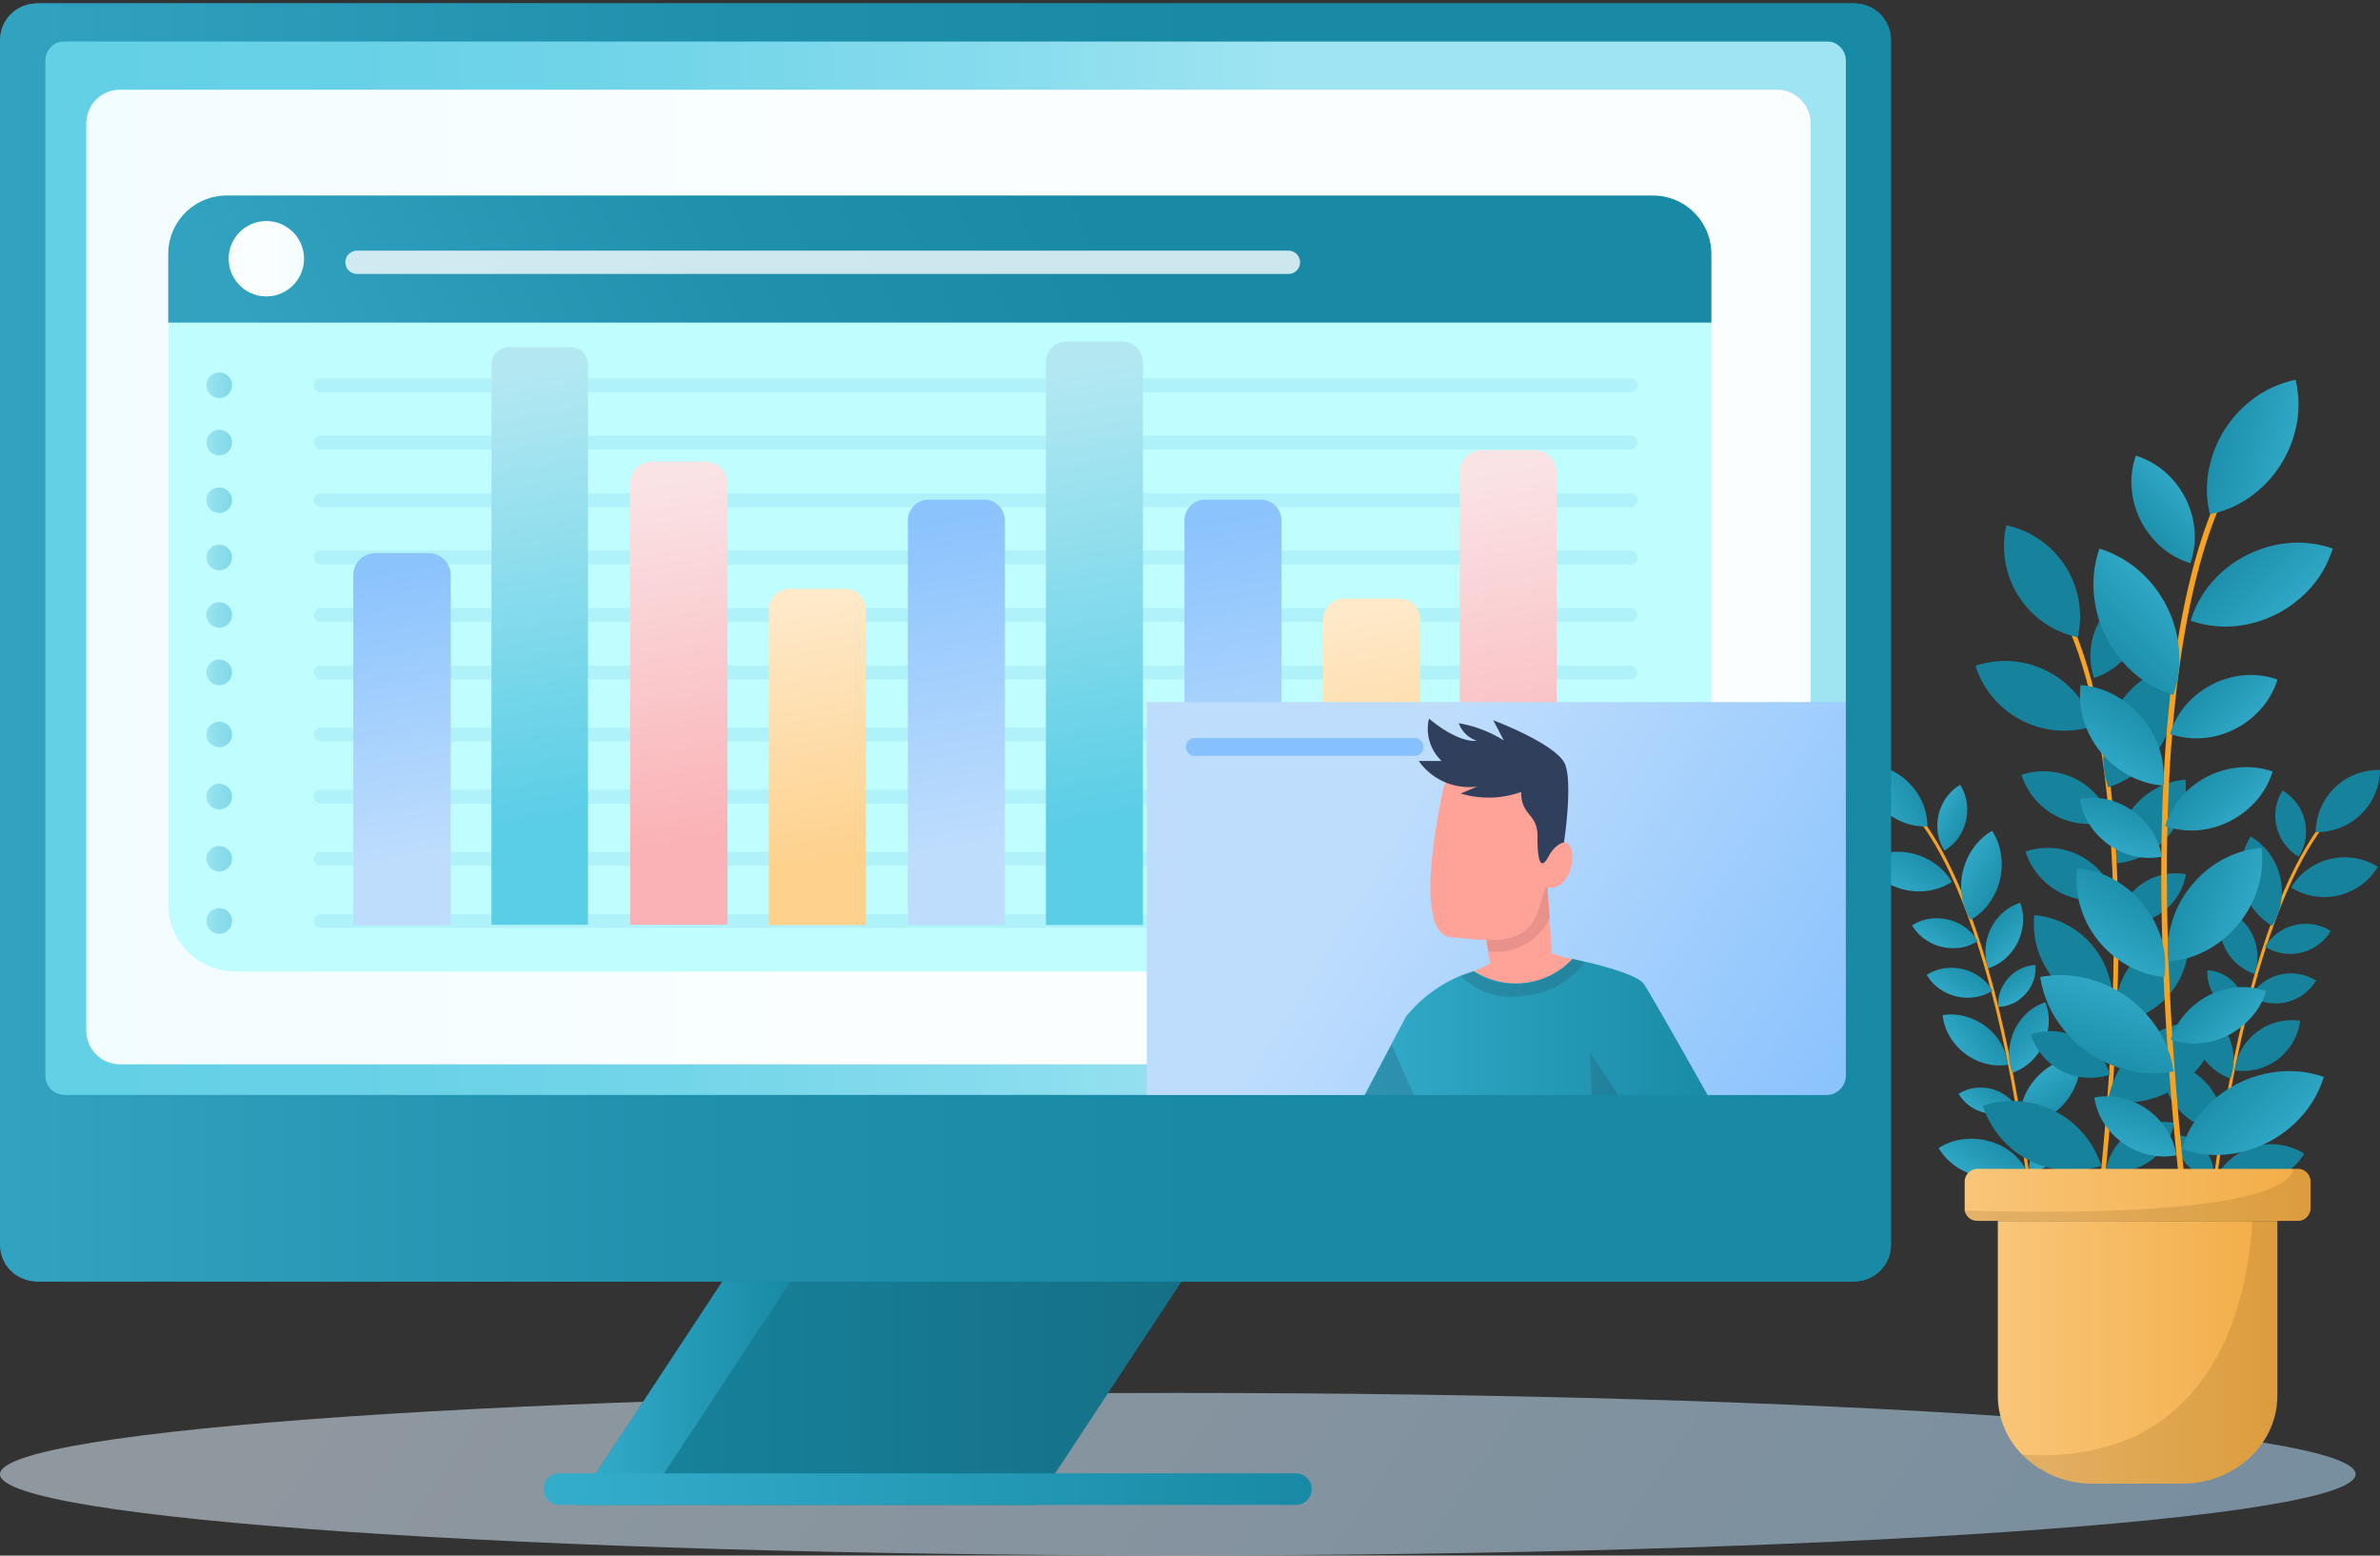 <svg xmlns="http://www.w3.org/2000/svg" width="580" height="379" fill="none"><rect width="100%" height="100%" fill="#333333" stroke="none"/><path fill="url(#a)" d="M287.031 378.95c158.523 0 287.032-8.862 287.032-19.795s-128.509-19.796-287.032-19.796S0 348.222 0 359.155s128.508 19.795 287.03 19.795" opacity=".53"/><path stroke="#F7A221" stroke-linecap="round" stroke-miterlimit="10" stroke-width=".752" d="M572.181 194.988s-22.488 10.947-33.256 99.314"/><path fill="#17829C" d="M579.486 211.175a15.27 15.27 0 0 1-15.534 7.172 15.3 15.3 0 0 1-5.627-2.124 15.29 15.29 0 0 1 15.534-7.165 15.3 15.3 0 0 1 5.627 2.117m-17.955 69.905a15.29 15.29 0 0 1-15.5 7.167 15.3 15.3 0 0 1-5.622-2.099 15.28 15.28 0 0 1 15.531-7.182 15.3 15.3 0 0 1 5.63 2.114zm-12.094-43.802a12.45 12.45 0 0 1-8.471-11.096 12.5 12.5 0 0 1 .691-4.859 12.5 12.5 0 0 1 7.217 6.356 12.48 12.48 0 0 1 .563 9.599m-2.416 9.383a9.615 9.615 0 0 1-8.58-6.518 9.6 9.6 0 0 1-.486-3.756 9.64 9.64 0 0 1 9.066 10.274m-7.562 40.145a9.6 9.6 0 0 1-3.663-.955 9.63 9.63 0 0 1-4.911-5.566 9.6 9.6 0 0 1-.492-3.753 9.644 9.644 0 0 1 9.066 10.274m16.787-94.205a11.56 11.56 0 0 1 3.959 16.113 11.57 11.57 0 0 1-5.388-7.219 11.55 11.55 0 0 1 1.429-8.894m4.296 56.095a14.05 14.05 0 0 1-5.467 9.389 14.06 14.06 0 0 1-10.528 2.686 14.1 14.1 0 0 1 10.466-11.779 14.1 14.1 0 0 1 5.529-.296m7.463-21.871a11.56 11.56 0 0 1-16.015 3.821 11.56 11.56 0 0 1 16.015-3.821m-11.362 41.025a10.25 10.25 0 0 1-6.411 4.699 10.26 10.26 0 0 1-7.842-1.294 10.26 10.26 0 0 1 6.385-4.669 10.25 10.25 0 0 1 7.809 1.264zm-13.105-5.1a13.39 13.39 0 0 1-8.936-12.019 13.4 13.4 0 0 1 .8-5.203 13.39 13.39 0 0 1 8.936 12.019 13.4 13.4 0 0 1-.8 5.203m20.884-23.852a11.57 11.57 0 0 1-7.208 5.26 11.57 11.57 0 0 1-8.806-1.44 11.56 11.56 0 0 1 11.755-5.424c1.512.247 2.96.792 4.259 1.604m-15.934-35.116a15.7 15.7 0 0 1 5.206 21.775 15.7 15.7 0 0 1-7.176-9.795 15.67 15.67 0 0 1 1.97-11.98m-21.46 55.012a15.7 15.7 0 0 1 10.87 5.317 15.7 15.7 0 0 1 3.858 11.47 15.72 15.72 0 0 1-10.87-5.318 15.72 15.72 0 0 1-3.858-11.469M580 187.589a15.3 15.3 0 0 1-4.665 10.839 15.3 15.3 0 0 1-10.993 4.285A15.28 15.28 0 0 1 580 187.589"/><path stroke="#F7A221" stroke-linecap="round" stroke-miterlimit="10" stroke-width=".752" d="M461.782 193.628s22.468 10.947 33.256 99.314"/><path fill="url(#b)" d="M454.46 209.799a14.95 14.95 0 0 1 6.117-2.177 16 16 0 0 1 5.523.316 15.5 15.5 0 0 1 5.067 2.218 14.1 14.1 0 0 1 4.474 4.711 14.4 14.4 0 0 1-6.117 2.197 15.6 15.6 0 0 1-5.523-.336 16.2 16.2 0 0 1-5.067-2.217 14.7 14.7 0 0 1-4.474-4.712"/><path fill="url(#c)" d="M472.434 279.71a14.24 14.24 0 0 1 6.117-2.177 15.9 15.9 0 0 1 5.503.316 15.6 15.6 0 0 1 5.087 2.119 14.65 14.65 0 0 1 4.454 4.711 14.4 14.4 0 0 1-6.116 2.197 15.6 15.6 0 0 1-5.523-.336 15.8 15.8 0 0 1-5.068-2.217 14.4 14.4 0 0 1-4.454-4.613"/><path fill="url(#d)" d="M484.527 235.904a11.9 11.9 0 0 1-.633-5.266 12.7 12.7 0 0 1 1.227-4.335 12.6 12.6 0 0 1 2.633-3.643 11.7 11.7 0 0 1 4.553-2.712 11.54 11.54 0 0 1 .653 5.246 12.6 12.6 0 0 1-1.227 4.335 13 13 0 0 1-2.653 3.643 11.9 11.9 0 0 1-4.553 2.732"/><path fill="url(#e)" d="M486.964 245.297a9.3 9.3 0 0 1 .594-3.959 10.2 10.2 0 0 1 1.801-2.969 9.5 9.5 0 0 1 2.732-2.177 9.25 9.25 0 0 1 3.959-1.089 9.43 9.43 0 0 1-2.415 7.007 10.2 10.2 0 0 1-2.712 2.178 9.25 9.25 0 0 1-3.959 1.009"/><path fill="url(#f)" d="M494.505 285.423a9.3 9.3 0 0 1 .593-3.959 10.2 10.2 0 0 1 1.802-2.97 9.9 9.9 0 0 1 2.732-2.157 8.7 8.7 0 0 1 3.959-1.089 8.8 8.8 0 0 1-.594 3.959 9.8 9.8 0 0 1-1.802 2.969 10.1 10.1 0 0 1-2.731 2.158 9 9 0 0 1-3.959 1.089"/><path fill="url(#g)" d="M477.678 191.211a10.74 10.74 0 0 1 1.643 4.632c.171 1.395.091 2.81-.237 4.177a11.9 11.9 0 0 1-1.663 3.84 10.7 10.7 0 0 1-3.563 3.365 10.8 10.8 0 0 1-1.663-4.612 11.7 11.7 0 0 1 .257-4.177 12.2 12.2 0 0 1 1.663-3.84 11.3 11.3 0 0 1 3.563-3.385"/><path fill="url(#h)" d="M473.424 247.312a13.4 13.4 0 0 1 5.938.436 14.6 14.6 0 0 1 4.533 2.296 14.3 14.3 0 0 1 3.465 3.741 13 13 0 0 1 1.979 5.622 13.1 13.1 0 0 1-5.938-.416 14.2 14.2 0 0 1-4.534-2.316 14.6 14.6 0 0 1-3.464-3.741 13.2 13.2 0 0 1-1.979-5.622"/><path fill="url(#i)" d="M465.96 225.448a10.8 10.8 0 0 1 4.632-1.663 12.2 12.2 0 0 1 4.177.257c1.366.312 2.661.876 3.82 1.663a10.7 10.7 0 0 1 3.385 3.563 10.8 10.8 0 0 1-4.632 1.663c-1.397.155-2.81.068-4.177-.257a11.7 11.7 0 0 1-3.82-1.683 11 11 0 0 1-3.385-3.543"/><path fill="url(#j)" d="M477.322 266.492a9.9 9.9 0 0 1 4.098-1.465 11 11 0 0 1 3.702.218c1.213.29 2.366.792 3.404 1.484a9.46 9.46 0 0 1 2.99 3.168 9.9 9.9 0 0 1-4.098 1.465 10.5 10.5 0 0 1-3.702-.238 10.6 10.6 0 0 1-3.405-1.485 9.6 9.6 0 0 1-2.989-3.147"/><path fill="url(#k)" d="M490.427 261.371a12.5 12.5 0 0 1-.772-5.622 13.85 13.85 0 0 1 3.959-8.611 12.5 12.5 0 0 1 4.85-2.97c.682 1.791.946 3.714.772 5.622a13.5 13.5 0 0 1-1.287 4.672 14 14 0 0 1-2.791 3.959 12.6 12.6 0 0 1-4.731 2.95"/><path fill="url(#l)" d="M469.545 237.507a11.05 11.05 0 0 1 4.612-1.643 12.2 12.2 0 0 1 4.177.238c1.369.328 2.67.898 3.84 1.682a10.9 10.9 0 0 1 3.385 3.564 10.7 10.7 0 0 1-4.632 1.643c-1.395.172-2.81.091-4.177-.238a12.4 12.4 0 0 1-3.84-1.683 10.66 10.66 0 0 1-3.365-3.563"/><path fill="url(#m)" d="M485.478 202.407a14.7 14.7 0 0 1 2.217 6.275 15.8 15.8 0 0 1-.316 5.642 16.1 16.1 0 0 1-2.257 5.206 14.5 14.5 0 0 1-4.85 4.573 14.55 14.55 0 0 1-2.237-6.276 16.16 16.16 0 0 1 2.613-10.848 14.8 14.8 0 0 1 4.83-4.572"/><path fill="url(#n)" d="M506.936 257.419a15 15 0 0 1-.97 6.592 16.2 16.2 0 0 1-2.929 4.85 15.6 15.6 0 0 1-4.415 3.543 14.5 14.5 0 0 1-6.413 1.782 14.7 14.7 0 0 1 .95-6.592 16.2 16.2 0 0 1 7.364-8.374 14.8 14.8 0 0 1 6.413-1.801"/><path fill="url(#o)" d="M454.045 186.22c2.19-.084 4.371.336 6.374 1.227 1.7.752 3.255 1.798 4.592 3.089a15.6 15.6 0 0 1 3.247 4.473 14.5 14.5 0 0 1 1.445 6.335 14.5 14.5 0 0 1-6.374-1.227 15.9 15.9 0 0 1-4.593-3.088 15.5 15.5 0 0 1-3.226-4.494 14.14 14.14 0 0 1-1.465-6.315"/><path stroke="#F7A221" stroke-linecap="round" stroke-miterlimit="10" stroke-width="1.128" d="M497.553 141.396s28.703 23.576 13.856 154.959"/><path fill="#17829C" d="M481.42 162.213a22.69 22.69 0 0 1 24.488 6.815 22.7 22.7 0 0 1 4.334 7.813 22.68 22.68 0 0 1-17.473-1.281 22.7 22.7 0 0 1-11.349-13.347m1.802 107.185a22.7 22.7 0 0 1 17.481 1.28 22.7 22.7 0 0 1 11.361 13.348 22.726 22.726 0 0 1-28.842-14.628m32.622-59.082a18.527 18.527 0 0 1 16.746-20.39 18.56 18.56 0 0 1-4.115 13.692 18.54 18.54 0 0 1-12.631 6.698m.238 14.366a14.293 14.293 0 0 1 16.628-11.699 14.273 14.273 0 0 1-16.628 11.699m-2.929 60.588a14.29 14.29 0 0 1 11.011-11.589 14.3 14.3 0 0 1 5.617-.111 14.28 14.28 0 0 1-11.009 11.595 14.3 14.3 0 0 1-5.619.105m8.213-141.88a17.17 17.17 0 0 1-.989 13.196 17.2 17.2 0 0 1-4.179 5.299 17.2 17.2 0 0 1-5.897 3.28 17.19 17.19 0 0 1 5.169-18.494 17.2 17.2 0 0 1 5.896-3.281m-25.535 79.565a20.9 20.9 0 0 1 14.225 7.553 20.88 20.88 0 0 1 4.62 15.43 20.93 20.93 0 0 1-14.263-7.538 20.9 20.9 0 0 1-4.661-15.445zm-3.208-34.179a17.19 17.19 0 0 1 18.495 5.169 17.2 17.2 0 0 1 3.28 5.897 17.2 17.2 0 0 1-6.698.833 17.2 17.2 0 0 1-6.502-1.815 17.18 17.18 0 0 1-8.575-10.084m2.257 63.223a15.21 15.21 0 0 1 16.414 4.562 15.2 15.2 0 0 1 2.907 5.236 15.22 15.22 0 0 1-11.708-.862 15.22 15.22 0 0 1-7.613-8.936m20.668-2.867a19.81 19.81 0 0 1 10.22-19.756 19.8 19.8 0 0 1 7.477-2.296 19.79 19.79 0 0 1-10.22 19.756 19.8 19.8 0 0 1-7.477 2.296m-21.935-41.673a17.16 17.16 0 0 1 21.775 11.045 17.15 17.15 0 0 1-18.494-5.15 17.2 17.2 0 0 1-3.281-5.895m35.136-45.213a23.27 23.27 0 0 1-1.315 17.91 23.28 23.28 0 0 1-13.67 11.645 23.3 23.3 0 0 1-1.145-9.088 23.28 23.28 0 0 1 8.123-16.019 23.3 23.3 0 0 1 8.007-4.448m12.017 86.878a23.28 23.28 0 0 1-27.06 19.142 23.28 23.28 0 0 1 17.901-18.946 23.3 23.3 0 0 1 9.159-.196m-51.822-121.145a22.73 22.73 0 0 1 17.635 18.339 22.7 22.7 0 0 1-.235 8.939 22.7 22.7 0 0 1-17.642-18.337 22.7 22.7 0 0 1 .242-8.941"/><path stroke="#F7A221" stroke-linecap="round" stroke-miterlimit="10" stroke-width="1.366" d="M549.101 108.579s-34.424 28.327-16.608 186.117"/><path fill="url(#p)" d="M568.48 133.649a25.75 25.75 0 0 1-5.8 10.016 28.3 28.3 0 0 1-17.301 8.809 25.5 25.5 0 0 1-11.521-1.266 25.6 25.6 0 0 1 5.78-10.037 27.4 27.4 0 0 1 7.918-5.938 27.9 27.9 0 0 1 9.462-2.851 25.7 25.7 0 0 1 11.462 1.267"/><path fill="url(#q)" d="M566.302 262.368a25.7 25.7 0 0 1-5.8 10.017 28.15 28.15 0 0 1-17.301 8.809 25.3 25.3 0 0 1-11.521-1.267 25.6 25.6 0 0 1 5.78-10.037 28.2 28.2 0 0 1 17.341-8.749 25.74 25.74 0 0 1 11.501 1.227"/><path fill="url(#r)" d="M527.148 191.382a20.6 20.6 0 0 1-9.007-2.85 22.77 22.77 0 0 1-10.076-12.214 20.65 20.65 0 0 1-1.029-9.403 20.6 20.6 0 0 1 9.007 2.851 22.4 22.4 0 0 1 6.117 5.285 22.7 22.7 0 0 1 3.959 7.008 21.1 21.1 0 0 1 1.029 9.323"/><path fill="url(#s)" d="M526.85 208.71a16.3 16.3 0 0 1-7.285-.258 17.82 17.82 0 0 1-9.996-7.027 15.84 15.84 0 0 1-2.692-6.77 16 16 0 0 1 7.284.257 17.82 17.82 0 0 1 9.898 7.047 16.1 16.1 0 0 1 2.791 6.751"/><path fill="url(#t)" d="M530.373 281.458c-2.418.46-4.908.365-7.284-.277a17.68 17.68 0 0 1-9.997-7.007 16 16 0 0 1-2.712-6.79 16.26 16.26 0 0 1 7.285.257 17.82 17.82 0 0 1 9.996 7.047 16.6 16.6 0 0 1 2.712 6.77"/><path fill="url(#u)" d="M520.496 111.011a19.66 19.66 0 0 1 7.581 4.395 21.4 21.4 0 0 1 4.494 5.938 20.9 20.9 0 0 1 2.158 7.147 19 19 0 0 1-.951 8.71 19.1 19.1 0 0 1-7.581-4.375 21.1 21.1 0 0 1-4.494-5.939 20.9 20.9 0 0 1-2.138-7.146 19.2 19.2 0 0 1 .931-8.73"/><path fill="url(#v)" d="M551.158 206.592a23.76 23.76 0 0 1-1.188 10.59 25.7 25.7 0 0 1-4.454 7.919 24.8 24.8 0 0 1-6.908 5.938 23.3 23.3 0 0 1-10.175 3.207 23.4 23.4 0 0 1 1.188-10.61 25 25 0 0 1 4.454-7.918 25.4 25.4 0 0 1 6.928-5.939 23.6 23.6 0 0 1 10.155-3.187"/><path fill="url(#w)" d="M555.019 165.555a19.4 19.4 0 0 1-4.374 7.523 21.15 21.15 0 0 1-13.105 6.671 19.6 19.6 0 0 1-8.71-.95 19.6 19.6 0 0 1 4.375-7.602 20.9 20.9 0 0 1 5.939-4.474 21.3 21.3 0 0 1 7.126-2.157 19.5 19.5 0 0 1 8.749.989"/><path fill="url(#x)" d="M552.287 241.464a17.2 17.2 0 0 1-3.959 6.711 18.73 18.73 0 0 1-11.6 5.938 17 17 0 0 1-7.72-.851 16.9 16.9 0 0 1 3.959-6.73 18.78 18.78 0 0 1 11.62-5.939 17.3 17.3 0 0 1 7.7.871"/><path fill="url(#y)" d="M527.484 238.019a22.5 22.5 0 0 1-9.62-3.167 24.3 24.3 0 0 1-6.493-5.662 23.6 23.6 0 0 1-4.137-7.562 22.3 22.3 0 0 1-1.01-10.095 22.1 22.1 0 0 1 9.641 3.167 24 24 0 0 1 6.493 5.681 24.7 24.7 0 0 1 4.117 7.562 22.46 22.46 0 0 1 1.009 10.076"/><path fill="url(#z)" d="M553.831 187.956a19.4 19.4 0 0 1-4.394 7.582 21.44 21.44 0 0 1-13.085 6.671 19.5 19.5 0 0 1-8.71-.95 19.2 19.2 0 0 1 4.375-7.602 21 21 0 0 1 5.939-4.473 21.3 21.3 0 0 1 7.146-2.158 19.8 19.8 0 0 1 8.729.93"/><path fill="url(#A)" d="M511.627 133.66a26.7 26.7 0 0 1 10.274 5.939 28.7 28.7 0 0 1 9.027 17.816 26.3 26.3 0 0 1-1.287 11.877 26.2 26.2 0 0 1-10.293-5.939 28.1 28.1 0 0 1-6.078-8.096 28.7 28.7 0 0 1-2.909-9.7c-.49-4.01-.057-8.08 1.266-11.897"/><path fill="url(#B)" d="M497.198 238.024a26.5 26.5 0 0 1 11.877.475 28.72 28.72 0 0 1 16.252 11.461 26.1 26.1 0 0 1 4.374 11.046 25.9 25.9 0 0 1-11.877-.435 28.95 28.95 0 0 1-16.252-11.521 26.66 26.66 0 0 1-4.374-11.026"/><path fill="url(#C)" d="M559.434 92.533c.912 3.802.946 7.763.099 11.58a27.7 27.7 0 0 1-3.761 9.126 27.3 27.3 0 0 1-6.671 7.265 25.44 25.44 0 0 1-10.551 4.771c-.929-3.8-.97-7.763-.119-11.581a28.1 28.1 0 0 1 10.472-16.37 25.6 25.6 0 0 1 10.531-4.791"/><path fill="url(#D)" d="M563.077 287.894v6.414a3.12 3.12 0 0 1-.903 2.21 3.1 3.1 0 0 1-2.205.918h-78.112a3.13 3.13 0 0 1-3.069-2.514 3 3 0 0 1 0-.574v-6.454a3.15 3.15 0 0 1 3.148-3.127h78.112a3.11 3.11 0 0 1 3.029 3.127"/><path fill="#513003" d="M563.076 287.894v6.414a3.12 3.12 0 0 1-.904 2.21 3.1 3.1 0 0 1-2.204.918h-78.112a3.13 3.13 0 0 1-3.069-2.514c72.134 1.979 79.657-6.909 80.053-10.155h1.128a3.1 3.1 0 0 1 2.204.917 3.1 3.1 0 0 1 .904 2.21" opacity=".13"/><path fill="url(#E)" d="M554.981 297.473v42.541c0 11.877-10.393 21.439-23.2 21.439h-21.775a24 24 0 0 1-17.202-7.067 20.5 20.5 0 0 1-5.939-14.372v-42.541z"/><path fill="#513003" d="M554.98 297.473v42.541c0 11.877-10.393 21.439-23.2 21.439h-21.775a24 24 0 0 1-9.314-1.799 24 24 0 0 1-7.888-5.268c48.558 3.068 55.248-40.779 56.06-56.913z" opacity=".13"/><path fill="url(#F)" d="M454.498 5.305H5.581v273.02h448.917z"/><path fill="url(#G)" d="m176.06 312.173-35.869 54.457h111.903l35.869-54.457z"/><path fill="url(#H)" d="m192.648 312.188-35.869 54.437h-16.588l35.869-54.437z"/><path fill="url(#I)" d="M136.351 358.952h179.345a3.83 3.83 0 0 1 2.793 1.082 3.84 3.84 0 0 1 1.166 2.759 3.85 3.85 0 0 1-1.166 2.758 3.84 3.84 0 0 1-2.793 1.082H136.351a3.83 3.83 0 0 1-2.728-1.118 3.836 3.836 0 0 1 0-5.445 3.83 3.83 0 0 1 2.728-1.118"/><path fill="url(#J)" d="M451.907.848H9.423A8.91 8.91 0 0 0 .535 9.756v293.528a8.887 8.887 0 0 0 8.888 8.888h442.484a8.906 8.906 0 0 0 8.907-8.888V9.756a8.906 8.906 0 0 0-8.907-8.908m-1.544 261.182a4.753 4.753 0 0 1-4.751 4.751H15.837a4.73 4.73 0 0 1-4.433-2.829 4.7 4.7 0 0 1-.397-1.803V14.705a4.73 4.73 0 0 1 4.71-4.672h429.895a4.75 4.75 0 0 1 4.751 4.672z"/><path fill="url(#K)" d="M451.907.848H9.423A8.91 8.91 0 0 0 .535 9.756v293.528a8.887 8.887 0 0 0 8.888 8.888h442.484a8.906 8.906 0 0 0 8.907-8.888V9.756a8.906 8.906 0 0 0-8.907-8.908m-1.544 261.182a4.753 4.753 0 0 1-4.751 4.751H15.837a4.73 4.73 0 0 1-4.433-2.829 4.7 4.7 0 0 1-.397-1.803V14.705a4.73 4.73 0 0 1 4.71-4.672h429.895a4.75 4.75 0 0 1 4.751 4.672z"/><path fill="url(#L)" d="M433.091 21.86H29.166c-4.504 0-8.154 3.7-8.154 8.266v220.9c0 4.565 3.65 8.266 8.154 8.266h403.925c4.503 0 8.154-3.701 8.154-8.266v-220.9c0-4.565-3.651-8.266-8.154-8.266"/><path fill="#BFFDFF" d="M57.319 236.687h343.45c8.994 0 16.285-7.291 16.285-16.285V63.94c0-8.994-7.291-16.285-16.285-16.285H57.319c-8.994 0-16.286 7.29-16.286 16.285v156.462c0 8.994 7.292 16.285 16.286 16.285"/><path fill="url(#M)" d="M55.242 47.639h347.57a14.24 14.24 0 0 1 14.241 14.241v16.707H41V61.88a14.24 14.24 0 0 1 14.242-14.24"/><path fill="url(#N)" d="M64.907 72.215a9.18 9.18 0 1 0 0-18.361 9.18 9.18 0 0 0 0 18.361"/><path stroke="#F8FEFF" stroke-linecap="round" stroke-miterlimit="10" stroke-width="5.677" d="M313.991 63.906H87.003" opacity=".8"/><g opacity=".63"><path stroke="url(#O)" stroke-linecap="round" stroke-miterlimit="10" stroke-width="3.374" d="M78.175 93.864H397.36" opacity=".44"/><path fill="url(#P)" d="M53.424 96.972a3.114 3.114 0 1 0 0-6.229 3.114 3.114 0 0 0 0 6.229"/></g><g opacity=".63"><path stroke="url(#Q)" stroke-linecap="round" stroke-miterlimit="10" stroke-width="3.374" d="M78.175 107.83H397.36" opacity=".44"/><path fill="url(#R)" d="M53.424 110.939a3.115 3.115 0 1 0-.001-6.23 3.115 3.115 0 0 0 .001 6.23"/></g><g opacity=".63"><path stroke="url(#S)" stroke-linecap="round" stroke-miterlimit="10" stroke-width="3.374" d="M78.175 121.877H397.36" opacity=".44"/><path fill="url(#T)" d="M53.424 124.986a3.114 3.114 0 1 0 0-6.228 3.114 3.114 0 0 0 0 6.228"/></g><g opacity=".63"><path stroke="url(#U)" stroke-linecap="round" stroke-miterlimit="10" stroke-width="3.374" d="M78.175 135.83H397.36" opacity=".44"/><path fill="url(#V)" d="M53.424 138.939a3.114 3.114 0 1 0 0-6.228 3.114 3.114 0 0 0 0 6.228"/></g><g opacity=".63"><path stroke="url(#W)" stroke-linecap="round" stroke-miterlimit="10" stroke-width="3.374" d="M78.175 149.833H397.36" opacity=".44"/><path fill="url(#X)" d="M53.424 152.942a3.115 3.115 0 1 0-.001-6.23 3.115 3.115 0 0 0 .001 6.23"/></g><g opacity=".63"><path stroke="url(#Y)" stroke-linecap="round" stroke-miterlimit="10" stroke-width="3.374" d="M78.175 163.822H397.36" opacity=".44"/><path fill="url(#Z)" d="M53.424 166.93a3.114 3.114 0 1 0 0-6.228 3.114 3.114 0 0 0 0 6.228"/></g><g opacity=".63"><path stroke="url(#aa)" stroke-linecap="round" stroke-miterlimit="10" stroke-width="3.374" d="M78.175 178.947H397.36" opacity=".44"/><path fill="url(#ab)" d="M53.424 182.055a3.114 3.114 0 1 0 0-6.228 3.114 3.114 0 0 0 0 6.228"/></g><g opacity=".63"><path stroke="url(#ac)" stroke-linecap="round" stroke-miterlimit="10" stroke-width="3.374" d="M78.175 194.072H397.36" opacity=".44"/><path fill="url(#ad)" d="M53.424 197.18a3.114 3.114 0 1 0 0-6.228 3.114 3.114 0 0 0 0 6.228"/></g><g opacity=".63"><path stroke="url(#ae)" stroke-linecap="round" stroke-miterlimit="10" stroke-width="3.374" d="M78.175 209.232H397.36" opacity=".44"/><path fill="url(#af)" d="M53.424 212.341a3.114 3.114 0 1 0 0-6.228 3.114 3.114 0 0 0 0 6.228"/></g><g opacity=".63"><path stroke="url(#ag)" stroke-linecap="round" stroke-miterlimit="10" stroke-width="3.374" d="M78.175 224.379H397.36" opacity=".44"/><path fill="url(#ah)" d="M53.424 227.488a3.114 3.114 0 1 0 0-6.228 3.114 3.114 0 0 0 0 6.228"/></g><path fill="url(#ai)" d="M124.049 84.582h14.988a4.25 4.25 0 0 1 4.25 4.25V225.31h-23.52V88.831a4.24 4.24 0 0 1 1.256-3.016 4.25 4.25 0 0 1 3.026-1.233"/><path fill="url(#aj)" d="M158.922 112.438h12.976a5.385 5.385 0 0 1 5.385 5.385v107.476h-23.714V117.823a5.386 5.386 0 0 1 5.353-5.385"/><path fill="url(#ak)" d="M192.436 143.463h13.463a5.09 5.09 0 0 1 5.093 5.093v76.82h-23.65v-76.885a5.1 5.1 0 0 1 5.094-5.028"/><path fill="url(#al)" d="M91.446 134.772h12.976a5.36 5.36 0 0 1 5.033 3.357c.267.665.398 1.377.385 2.093v85.222H86.093v-85.222a5.35 5.35 0 0 1 5.353-5.45"/><path fill="url(#am)" d="M259.977 83.195h13.463a5.093 5.093 0 0 1 5.093 5.126V225.35h-23.649V88.32a5.1 5.1 0 0 1 1.48-3.622 5.1 5.1 0 0 1 3.613-1.503"/><path fill="url(#an)" d="M293.747 121.722h13.463a5.09 5.09 0 0 1 5.093 5.093v98.49h-23.649v-98.49a5.09 5.09 0 0 1 5.093-5.093"/><path fill="url(#ao)" d="M360.998 109.664h12.976a5.386 5.386 0 0 1 5.385 5.385v110.299H355.71V115.049a5.385 5.385 0 0 1 5.288-5.385"/><path fill="url(#ap)" d="M226.334 121.722h13.463a5.09 5.09 0 0 1 5.093 5.093v98.49h-23.649v-98.49a5.09 5.09 0 0 1 5.093-5.093"/><path fill="url(#aq)" d="M327.549 145.836h13.463a5.094 5.094 0 0 1 5.093 5.094v74.419h-23.65V150.93a5.1 5.1 0 0 1 1.492-3.602 5.1 5.1 0 0 1 3.602-1.492"/><path fill="url(#ar)" d="M452.385 171.043h-172.93v97.275h172.93z"/><mask id="as" width="174" height="98" x="279" y="171" maskUnits="userSpaceOnUse" style="mask-type:luminance"><path fill="#fff" d="M452.385 171.057h-172.93v97.275h172.93z"/></mask><g mask="url(#as)"><path fill="#FFA398" d="M376.678 209.886a10238 10238 0 0 0 1.651 24.028l-14.855 2.327-3.897-20.97z"/><path fill="#E8928B" d="M362.311 229.066a11.42 11.42 0 0 1 14.801-12.771c.162 2.462.351 4.924.514 7.387a14.24 14.24 0 0 1-5.412 6.061 14.53 14.53 0 0 1-9.47 2.029 18 18 0 0 1-.433-2.706"/><path fill="#FFA398" d="M382.387 205.853c-.893-1.164-2.056-.65-3.112.297 1.326-5.411 1.624-9.118.163-12.284a16.56 16.56 0 0 0-8.875-8.118 17.98 17.98 0 0 0-13.989.677 8.68 8.68 0 0 0-4.925 6.115c-2.084 9.714-6.629 35.176 2.056 35.798 6.332.487 13.313 1.894 18.048-1.65 2.246-1.678 3.22-4.871 4.817-10.553 5.925 1.461 7.847-7.603 5.817-10.282m21.16 39.447c2.922 6.115 17.047 35.393 19.672 40.804l11.553 24.623a3.516 3.516 0 0 1-3.908 4.907 3.52 3.52 0 0 1-2.126-1.362c-5.979-8.388-15.098-21.214-21.105-29.412l-21.295-29.278a10.06 10.06 0 0 1-1.731-7.941 10.065 10.065 0 0 1 18.94-2.341"/><path fill="#FFA398" d="M396.486 307.62c.108 1.73.108 3.465 0 5.195l-41.589 2.706c-2.083-10.634-2.354-21.647-3.545-32.254-1.001-8.117-3.679-16.235-3.382-24.352a46 46 0 0 1 1.299-9.173 19.46 19.46 0 0 1 8.117-11.148c.785-.568.812-1.569 1.624-1.894 2.3-.974 4.465-2.111 7.197-3.409a17.4 17.4 0 0 1 12.637-.785c1.407.487 2.844.884 4.302 1.191 2.868.649 4.573 2.705 7.143 4.627a20.3 20.3 0 0 1 5.629 6.331 34.6 34.6 0 0 1 2.922 13.178c.243 8.956-2.706 17.615-3.464 26.49a126.3 126.3 0 0 0 1.11 23.297"/><path fill="#2F3F5C" d="M377.408 208.617c1.678-3.139 3.734-3.382 3.734-3.382s2.138-14.044.298-18.941c-1.84-4.898-17.534-10.823-17.534-10.823l2.571 4.924a29.9 29.9 0 0 0-10.986-4.194c.366.994.95 1.894 1.709 2.633a7.1 7.1 0 0 0 2.675 1.642c-4.952.46-11.636-5.411-11.636-5.411a10.83 10.83 0 0 0 3.085 10.336h-5.574a14.96 14.96 0 0 0 14.233 6.223l-4.005 1.705a23.65 23.65 0 0 0 14.72-.379c0 5.872 3.815 5.006 4.005 10.58 0 .244-.352 10.823 2.705 5.087"/><path fill="url(#at)" d="m420.701 274.913-10.553 6.278-5.412 3.166-6.44-9.308-.162 20.51 3.355 16.938-4.87.325-41.589 2.706-4.221.298-1.001-37.206-8.469 13.827-16.479-11.067 14.26-27.058 3.49-6.602a33.85 33.85 0 0 1 13.827-10.201c.839-.325 1.732-.65 2.706-.947l.541.324a18.94 18.94 0 0 0 23.216-2.976l.325-.325s1.19.244 2.949.677c4.519 1.055 12.799 3.247 14.395 5.411 2.165 3.139 20.132 35.23 20.132 35.23"/><path fill="#27374F" d="m349.808 278.725-8.469 13.827-16.478-11.067 14.259-27.032zm47.759-7.059-9.985-15.126 1.191 41.806 15.856 2.354zm-11.446-37.235a19.91 19.91 0 0 1-14.476 8.118 17.13 17.13 0 0 1-15.559-4.708 64 64 0 0 1 3.004-1.083l.541.325a18.94 18.94 0 0 0 23.216-2.976l.325-.325s1.19.216 2.949.649" opacity=".2"/></g><path fill="#86C0FD" d="M344.936 184.169h-53.494a2.18 2.18 0 0 1-1.705-.544 2.2 2.2 0 0 1-.73-1.634 2.2 2.2 0 0 1 .73-1.633 2.2 2.2 0 0 1 1.705-.545h53.494a2.19 2.19 0 0 1 1.949 2.178 2.19 2.19 0 0 1-1.949 2.178"/><path fill="url(#au)" d="M451.372.848H8.888A8.91 8.91 0 0 0 0 9.756v293.528a8.887 8.887 0 0 0 8.888 8.888h442.484a8.906 8.906 0 0 0 8.907-8.888V9.756a8.906 8.906 0 0 0-8.907-8.908m-1.544 261.182a4.753 4.753 0 0 1-4.751 4.751H15.302a4.73 4.73 0 0 1-4.433-2.829 4.7 4.7 0 0 1-.397-1.803V14.705a4.73 4.73 0 0 1 4.711-4.672h429.894a4.75 4.75 0 0 1 4.751 4.672z"/><defs><linearGradient id="a" x1="111.685" x2="478.494" y1="238.699" y2="490.672" gradientUnits="userSpaceOnUse"><stop offset=".01" stop-color="#E3F1FF"/><stop offset="1" stop-color="#B5E0FF"/></linearGradient><linearGradient id="b" x1="461.032" x2="469.069" y1="218.866" y2="205.801" gradientUnits="userSpaceOnUse"><stop stop-color="#34ADCC"/><stop offset="1" stop-color="#188AA5"/></linearGradient><linearGradient id="c" x1="479.006" x2="487.023" y1="288.777" y2="275.692" gradientUnits="userSpaceOnUse"><stop stop-color="#34ADCC"/><stop offset="1" stop-color="#188AA5"/></linearGradient><linearGradient id="d" x1="492.921" x2="483.933" y1="232.281" y2="223.571" gradientUnits="userSpaceOnUse"><stop stop-color="#34ADCC"/><stop offset="1" stop-color="#188AA5"/></linearGradient><linearGradient id="e" x1="493.932" x2="489.022" y1="244.328" y2="235.994" gradientUnits="userSpaceOnUse"><stop stop-color="#34ADCC"/><stop offset="1" stop-color="#188AA5"/></linearGradient><linearGradient id="f" x1="501.492" x2="496.583" y1="284.453" y2="276.139" gradientUnits="userSpaceOnUse"><stop stop-color="#34ADCC"/><stop offset="1" stop-color="#188AA5"/></linearGradient><linearGradient id="g" x1="470.829" x2="480.707" y1="196.179" y2="202.256" gradientUnits="userSpaceOnUse"><stop stop-color="#34ADCC"/><stop offset="1" stop-color="#188AA5"/></linearGradient><linearGradient id="h" x1="475.601" x2="487.221" y1="257.408" y2="249.331" gradientUnits="userSpaceOnUse"><stop stop-color="#34ADCC"/><stop offset="1" stop-color="#188AA5"/></linearGradient><linearGradient id="i" x1="470.928" x2="477.006" y1="232.297" y2="222.399" gradientUnits="userSpaceOnUse"><stop stop-color="#34ADCC"/><stop offset="1" stop-color="#188AA5"/></linearGradient><linearGradient id="j" x1="481.717" x2="487.101" y1="272.569" y2="263.8" gradientUnits="userSpaceOnUse"><stop stop-color="#34ADCC"/><stop offset="1" stop-color="#188AA5"/></linearGradient><linearGradient id="k" x1="499.355" x2="489.615" y1="257.392" y2="248.167" gradientUnits="userSpaceOnUse"><stop stop-color="#34ADCC"/><stop offset="1" stop-color="#188AA5"/></linearGradient><linearGradient id="l" x1="474.513" x2="480.59" y1="244.376" y2="234.479" gradientUnits="userSpaceOnUse"><stop stop-color="#34ADCC"/><stop offset="1" stop-color="#188AA5"/></linearGradient><linearGradient id="m" x1="476.175" x2="489.576" y1="209.137" y2="217.372" gradientUnits="userSpaceOnUse"><stop stop-color="#34ADCC"/><stop offset="1" stop-color="#188AA5"/></linearGradient><linearGradient id="n" x1="495.554" x2="503.571" y1="259.042" y2="272.582" gradientUnits="userSpaceOnUse"><stop stop-color="#34ADCC"/><stop offset="1" stop-color="#188AA5"/></linearGradient><linearGradient id="o" x1="455.094" x2="468.654" y1="197.365" y2="190.179" gradientUnits="userSpaceOnUse"><stop stop-color="#34ADCC"/><stop offset="1" stop-color="#188AA5"/></linearGradient><linearGradient id="p" x1="560.839" x2="541.479" y1="152.098" y2="132.758" gradientUnits="userSpaceOnUse"><stop stop-color="#34ADCC"/><stop offset="1" stop-color="#188AA5"/></linearGradient><linearGradient id="q" x1="558.661" x2="539.321" y1="280.837" y2="261.478" gradientUnits="userSpaceOnUse"><stop stop-color="#34ADCC"/><stop offset="1" stop-color="#188AA5"/></linearGradient><linearGradient id="r" x1="511.094" x2="523.07" y1="188.572" y2="169.746" gradientUnits="userSpaceOnUse"><stop stop-color="#34ADCC"/><stop offset="1" stop-color="#188AA5"/></linearGradient><linearGradient id="s" x1="514.34" x2="519.387" y1="209.877" y2="193.408" gradientUnits="userSpaceOnUse"><stop stop-color="#34ADCC"/><stop offset="1" stop-color="#188AA5"/></linearGradient><linearGradient id="t" x1="517.863" x2="522.891" y1="282.646" y2="266.196" gradientUnits="userSpaceOnUse"><stop stop-color="#34ADCC"/><stop offset="1" stop-color="#188AA5"/></linearGradient><linearGradient id="u" x1="534.451" x2="519.823" y1="116.792" y2="131.42" gradientUnits="userSpaceOnUse"><stop stop-color="#34ADCC"/><stop offset="1" stop-color="#188AA5"/></linearGradient><linearGradient id="v" x1="551.534" x2="528.057" y1="224.982" y2="215.797" gradientUnits="userSpaceOnUse"><stop stop-color="#34ADCC"/><stop offset="1" stop-color="#188AA5"/></linearGradient><linearGradient id="w" x1="549.239" x2="534.61" y1="179.511" y2="164.882" gradientUnits="userSpaceOnUse"><stop stop-color="#34ADCC"/><stop offset="1" stop-color="#188AA5"/></linearGradient><linearGradient id="x" x1="547.219" x2="534.253" y1="253.836" y2="240.87" gradientUnits="userSpaceOnUse"><stop stop-color="#34ADCC"/><stop offset="1" stop-color="#188AA5"/></linearGradient><linearGradient id="y" x1="510.322" x2="523.407" y1="234.792" y2="214.759" gradientUnits="userSpaceOnUse"><stop stop-color="#34ADCC"/><stop offset="1" stop-color="#188AA5"/></linearGradient><linearGradient id="z" x1="548.051" x2="533.422" y1="201.932" y2="187.283" gradientUnits="userSpaceOnUse"><stop stop-color="#34ADCC"/><stop offset="1" stop-color="#188AA5"/></linearGradient><linearGradient id="A" x1="530.552" x2="510.717" y1="141.499" y2="161.334" gradientUnits="userSpaceOnUse"><stop stop-color="#34ADCC"/><stop offset="1" stop-color="#188AA5"/></linearGradient><linearGradient id="B" x1="517.606" x2="509.312" y1="236.123" y2="262.926" gradientUnits="userSpaceOnUse"><stop stop-color="#34ADCC"/><stop offset="1" stop-color="#188AA5"/></linearGradient><linearGradient id="C" x1="562.245" x2="535.739" y1="112.328" y2="105.499" gradientUnits="userSpaceOnUse"><stop stop-color="#34ADCC"/><stop offset="1" stop-color="#188AA5"/></linearGradient><linearGradient id="D" x1="478.709" x2="563.077" y1="291.141" y2="291.141" gradientUnits="userSpaceOnUse"><stop offset=".02" stop-color="#F9C578"/><stop offset="1" stop-color="#F2AD46"/></linearGradient><linearGradient id="E" x1="486.845" x2="554.981" y1="329.463" y2="329.463" gradientUnits="userSpaceOnUse"><stop offset=".02" stop-color="#F9C578"/><stop offset="1" stop-color="#F2AD46"/></linearGradient><linearGradient id="F" x1="5.581" x2="454.498" y1="141.815" y2="141.815" gradientUnits="userSpaceOnUse"><stop stop-color="#63D0E6"/><stop offset=".17" stop-color="#67D1E7"/><stop offset=".35" stop-color="#73D5E9"/><stop offset=".53" stop-color="#87DCED"/><stop offset=".68" stop-color="#9EE4F2"/></linearGradient><linearGradient id="G" x1="140.191" x2="287.963" y1="339.411" y2="339.411" gradientUnits="userSpaceOnUse"><stop stop-color="#17849E"/><stop offset="1" stop-color="#157087"/></linearGradient><linearGradient id="H" x1="140.191" x2="192.648" y1="339.407" y2="339.407" gradientUnits="userSpaceOnUse"><stop stop-color="#34ADCC"/><stop offset="1" stop-color="#188AA5"/></linearGradient><linearGradient id="I" x1="132.491" x2="319.556" y1="362.793" y2="362.793" gradientUnits="userSpaceOnUse"><stop stop-color="#34ADCC"/><stop offset="1" stop-color="#188AA5"/></linearGradient><linearGradient id="J" x1=".535" x2="460.814" y1="156.52" y2="156.52" gradientUnits="userSpaceOnUse"><stop stop-color="#31A2BF"/><stop offset=".36" stop-color="#2091AD"/><stop offset=".64" stop-color="#188AA5"/></linearGradient><linearGradient id="K" x1=".535" x2="460.814" y1="156.52" y2="156.52" gradientUnits="userSpaceOnUse"><stop stop-color="#31A2BF"/><stop offset=".36" stop-color="#2091AD"/><stop offset=".64" stop-color="#188AA5"/></linearGradient><linearGradient id="L" x1="21.012" x2="441.218" y1="140.589" y2="140.589" gradientUnits="userSpaceOnUse"><stop stop-color="#F2FDFF"/><stop offset=".42" stop-color="#FAFEFF"/></linearGradient><linearGradient id="M" x1="85.509" x2="369.236" y1="134.774" y2="-1.542" gradientUnits="userSpaceOnUse"><stop stop-color="#31A2BF"/><stop offset=".36" stop-color="#2091AD"/><stop offset=".64" stop-color="#188AA5"/></linearGradient><linearGradient id="N" x1="74.088" x2="55.694" y1="63.034" y2="63.034" gradientUnits="userSpaceOnUse"><stop stop-color="#F2FDFF"/><stop offset=".42" stop-color="#FAFEFF"/></linearGradient><linearGradient id="O" x1="-nan" x2="-nan" y1="-nan" y2="-nan" gradientUnits="userSpaceOnUse"><stop stop-color="#83D6EB"/><stop offset="1" stop-color="#5DC1D9"/></linearGradient><linearGradient id="P" x1="50.342" x2="56.538" y1="93.858" y2="93.858" gradientUnits="userSpaceOnUse"><stop stop-color="#83D6EB"/><stop offset="1" stop-color="#5DC1D9"/></linearGradient><linearGradient id="Q" x1="-nan" x2="-nan" y1="-nan" y2="-nan" gradientUnits="userSpaceOnUse"><stop stop-color="#83D6EB"/><stop offset="1" stop-color="#5DC1D9"/></linearGradient><linearGradient id="R" x1="50.342" x2="56.538" y1="107.824" y2="107.824" gradientUnits="userSpaceOnUse"><stop stop-color="#83D6EB"/><stop offset="1" stop-color="#5DC1D9"/></linearGradient><linearGradient id="S" x1="-nan" x2="-nan" y1="-nan" y2="-nan" gradientUnits="userSpaceOnUse"><stop stop-color="#83D6EB"/><stop offset="1" stop-color="#5DC1D9"/></linearGradient><linearGradient id="T" x1="50.342" x2="56.538" y1="121.872" y2="121.872" gradientUnits="userSpaceOnUse"><stop stop-color="#83D6EB"/><stop offset="1" stop-color="#5DC1D9"/></linearGradient><linearGradient id="U" x1="-nan" x2="-nan" y1="-nan" y2="-nan" gradientUnits="userSpaceOnUse"><stop stop-color="#83D6EB"/><stop offset="1" stop-color="#5DC1D9"/></linearGradient><linearGradient id="V" x1="50.342" x2="56.538" y1="135.825" y2="135.825" gradientUnits="userSpaceOnUse"><stop stop-color="#83D6EB"/><stop offset="1" stop-color="#5DC1D9"/></linearGradient><linearGradient id="W" x1="-nan" x2="-nan" y1="-nan" y2="-nan" gradientUnits="userSpaceOnUse"><stop stop-color="#83D6EB"/><stop offset="1" stop-color="#5DC1D9"/></linearGradient><linearGradient id="X" x1="50.342" x2="56.538" y1="149.827" y2="149.827" gradientUnits="userSpaceOnUse"><stop stop-color="#83D6EB"/><stop offset="1" stop-color="#5DC1D9"/></linearGradient><linearGradient id="Y" x1="-nan" x2="-nan" y1="-nan" y2="-nan" gradientUnits="userSpaceOnUse"><stop stop-color="#83D6EB"/><stop offset="1" stop-color="#5DC1D9"/></linearGradient><linearGradient id="Z" x1="50.342" x2="56.538" y1="163.816" y2="163.816" gradientUnits="userSpaceOnUse"><stop stop-color="#83D6EB"/><stop offset="1" stop-color="#5DC1D9"/></linearGradient><linearGradient id="aa" x1="-nan" x2="-nan" y1="-nan" y2="-nan" gradientUnits="userSpaceOnUse"><stop stop-color="#83D6EB"/><stop offset="1" stop-color="#5DC1D9"/></linearGradient><linearGradient id="ab" x1="50.342" x2="56.538" y1="178.941" y2="178.941" gradientUnits="userSpaceOnUse"><stop stop-color="#83D6EB"/><stop offset="1" stop-color="#5DC1D9"/></linearGradient><linearGradient id="ac" x1="-nan" x2="-nan" y1="-nan" y2="-nan" gradientUnits="userSpaceOnUse"><stop stop-color="#83D6EB"/><stop offset="1" stop-color="#5DC1D9"/></linearGradient><linearGradient id="ad" x1="50.342" x2="56.538" y1="194.066" y2="194.066" gradientUnits="userSpaceOnUse"><stop stop-color="#83D6EB"/><stop offset="1" stop-color="#5DC1D9"/></linearGradient><linearGradient id="ae" x1="-nan" x2="-nan" y1="-nan" y2="-nan" gradientUnits="userSpaceOnUse"><stop stop-color="#83D6EB"/><stop offset="1" stop-color="#5DC1D9"/></linearGradient><linearGradient id="af" x1="50.342" x2="56.538" y1="209.227" y2="209.227" gradientUnits="userSpaceOnUse"><stop stop-color="#83D6EB"/><stop offset="1" stop-color="#5DC1D9"/></linearGradient><linearGradient id="ag" x1="-nan" x2="-nan" y1="-nan" y2="-nan" gradientUnits="userSpaceOnUse"><stop stop-color="#83D6EB"/><stop offset="1" stop-color="#5DC1D9"/></linearGradient><linearGradient id="ah" x1="50.342" x2="56.538" y1="224.374" y2="224.374" gradientUnits="userSpaceOnUse"><stop stop-color="#83D6EB"/><stop offset="1" stop-color="#5DC1D9"/></linearGradient><linearGradient id="ai" x1="138.81" x2="120.546" y1="199.26" y2="91.816" gradientUnits="userSpaceOnUse"><stop stop-color="#5ACEE6"/><stop offset="1" stop-color="#B3E8F2"/></linearGradient><linearGradient id="aj" x1="171.055" x2="156.326" y1="204.731" y2="118.212" gradientUnits="userSpaceOnUse"><stop stop-color="#FAB2B6"/><stop offset="1" stop-color="#FAE3E5"/></linearGradient><linearGradient id="ak" x1="203.271" x2="192.468" y1="210.777" y2="147.291" gradientUnits="userSpaceOnUse"><stop stop-color="#FED18C"/><stop offset="1" stop-color="#FEE9C9"/></linearGradient><linearGradient id="al" x1="102.443" x2="90.538" y1="209.094" y2="139.184" gradientUnits="userSpaceOnUse"><stop stop-color="#BEDDFD"/><stop offset="1" stop-color="#8BC3FD"/></linearGradient><linearGradient id="am" x1="273.927" x2="255.5" y1="199.009" y2="90.656" gradientUnits="userSpaceOnUse"><stop stop-color="#5ACEE6"/><stop offset="1" stop-color="#B3E8F2"/></linearGradient><linearGradient id="an" x1="305.718" x2="292.158" y1="206.522" y2="126.88" gradientUnits="userSpaceOnUse"><stop stop-color="#BEDDFD"/><stop offset="1" stop-color="#8BC3FD"/></linearGradient><linearGradient id="ao" x1="373.293" x2="358.208" y1="204.197" y2="115.601" gradientUnits="userSpaceOnUse"><stop stop-color="#FAB2B6"/><stop offset="1" stop-color="#FAE3E5"/></linearGradient><linearGradient id="ap" x1="238.272" x2="224.745" y1="206.522" y2="126.88" gradientUnits="userSpaceOnUse"><stop stop-color="#BEDDFD"/><stop offset="1" stop-color="#8BC3FD"/></linearGradient><linearGradient id="aq" x1="338.254" x2="327.743" y1="211.237" y2="149.567" gradientUnits="userSpaceOnUse"><stop stop-color="#FED18C"/><stop offset="1" stop-color="#FEE9C9"/></linearGradient><linearGradient id="ar" x1="444.592" x2="299.83" y1="268.859" y2="178.349" gradientUnits="userSpaceOnUse"><stop stop-color="#8BC3FD"/><stop offset=".73" stop-color="#BEDDFD"/></linearGradient><linearGradient id="at" x1="324.86" x2="420.565" y1="274.859" y2="274.859" gradientUnits="userSpaceOnUse"><stop stop-color="#34ADCC"/><stop offset="1" stop-color="#188AA5"/></linearGradient><linearGradient id="au" x1="0" x2="460.279" y1="156.52" y2="156.52" gradientUnits="userSpaceOnUse"><stop stop-color="#31A2BF"/><stop offset=".36" stop-color="#2091AD"/><stop offset=".64" stop-color="#188AA5"/></linearGradient></defs></svg>
